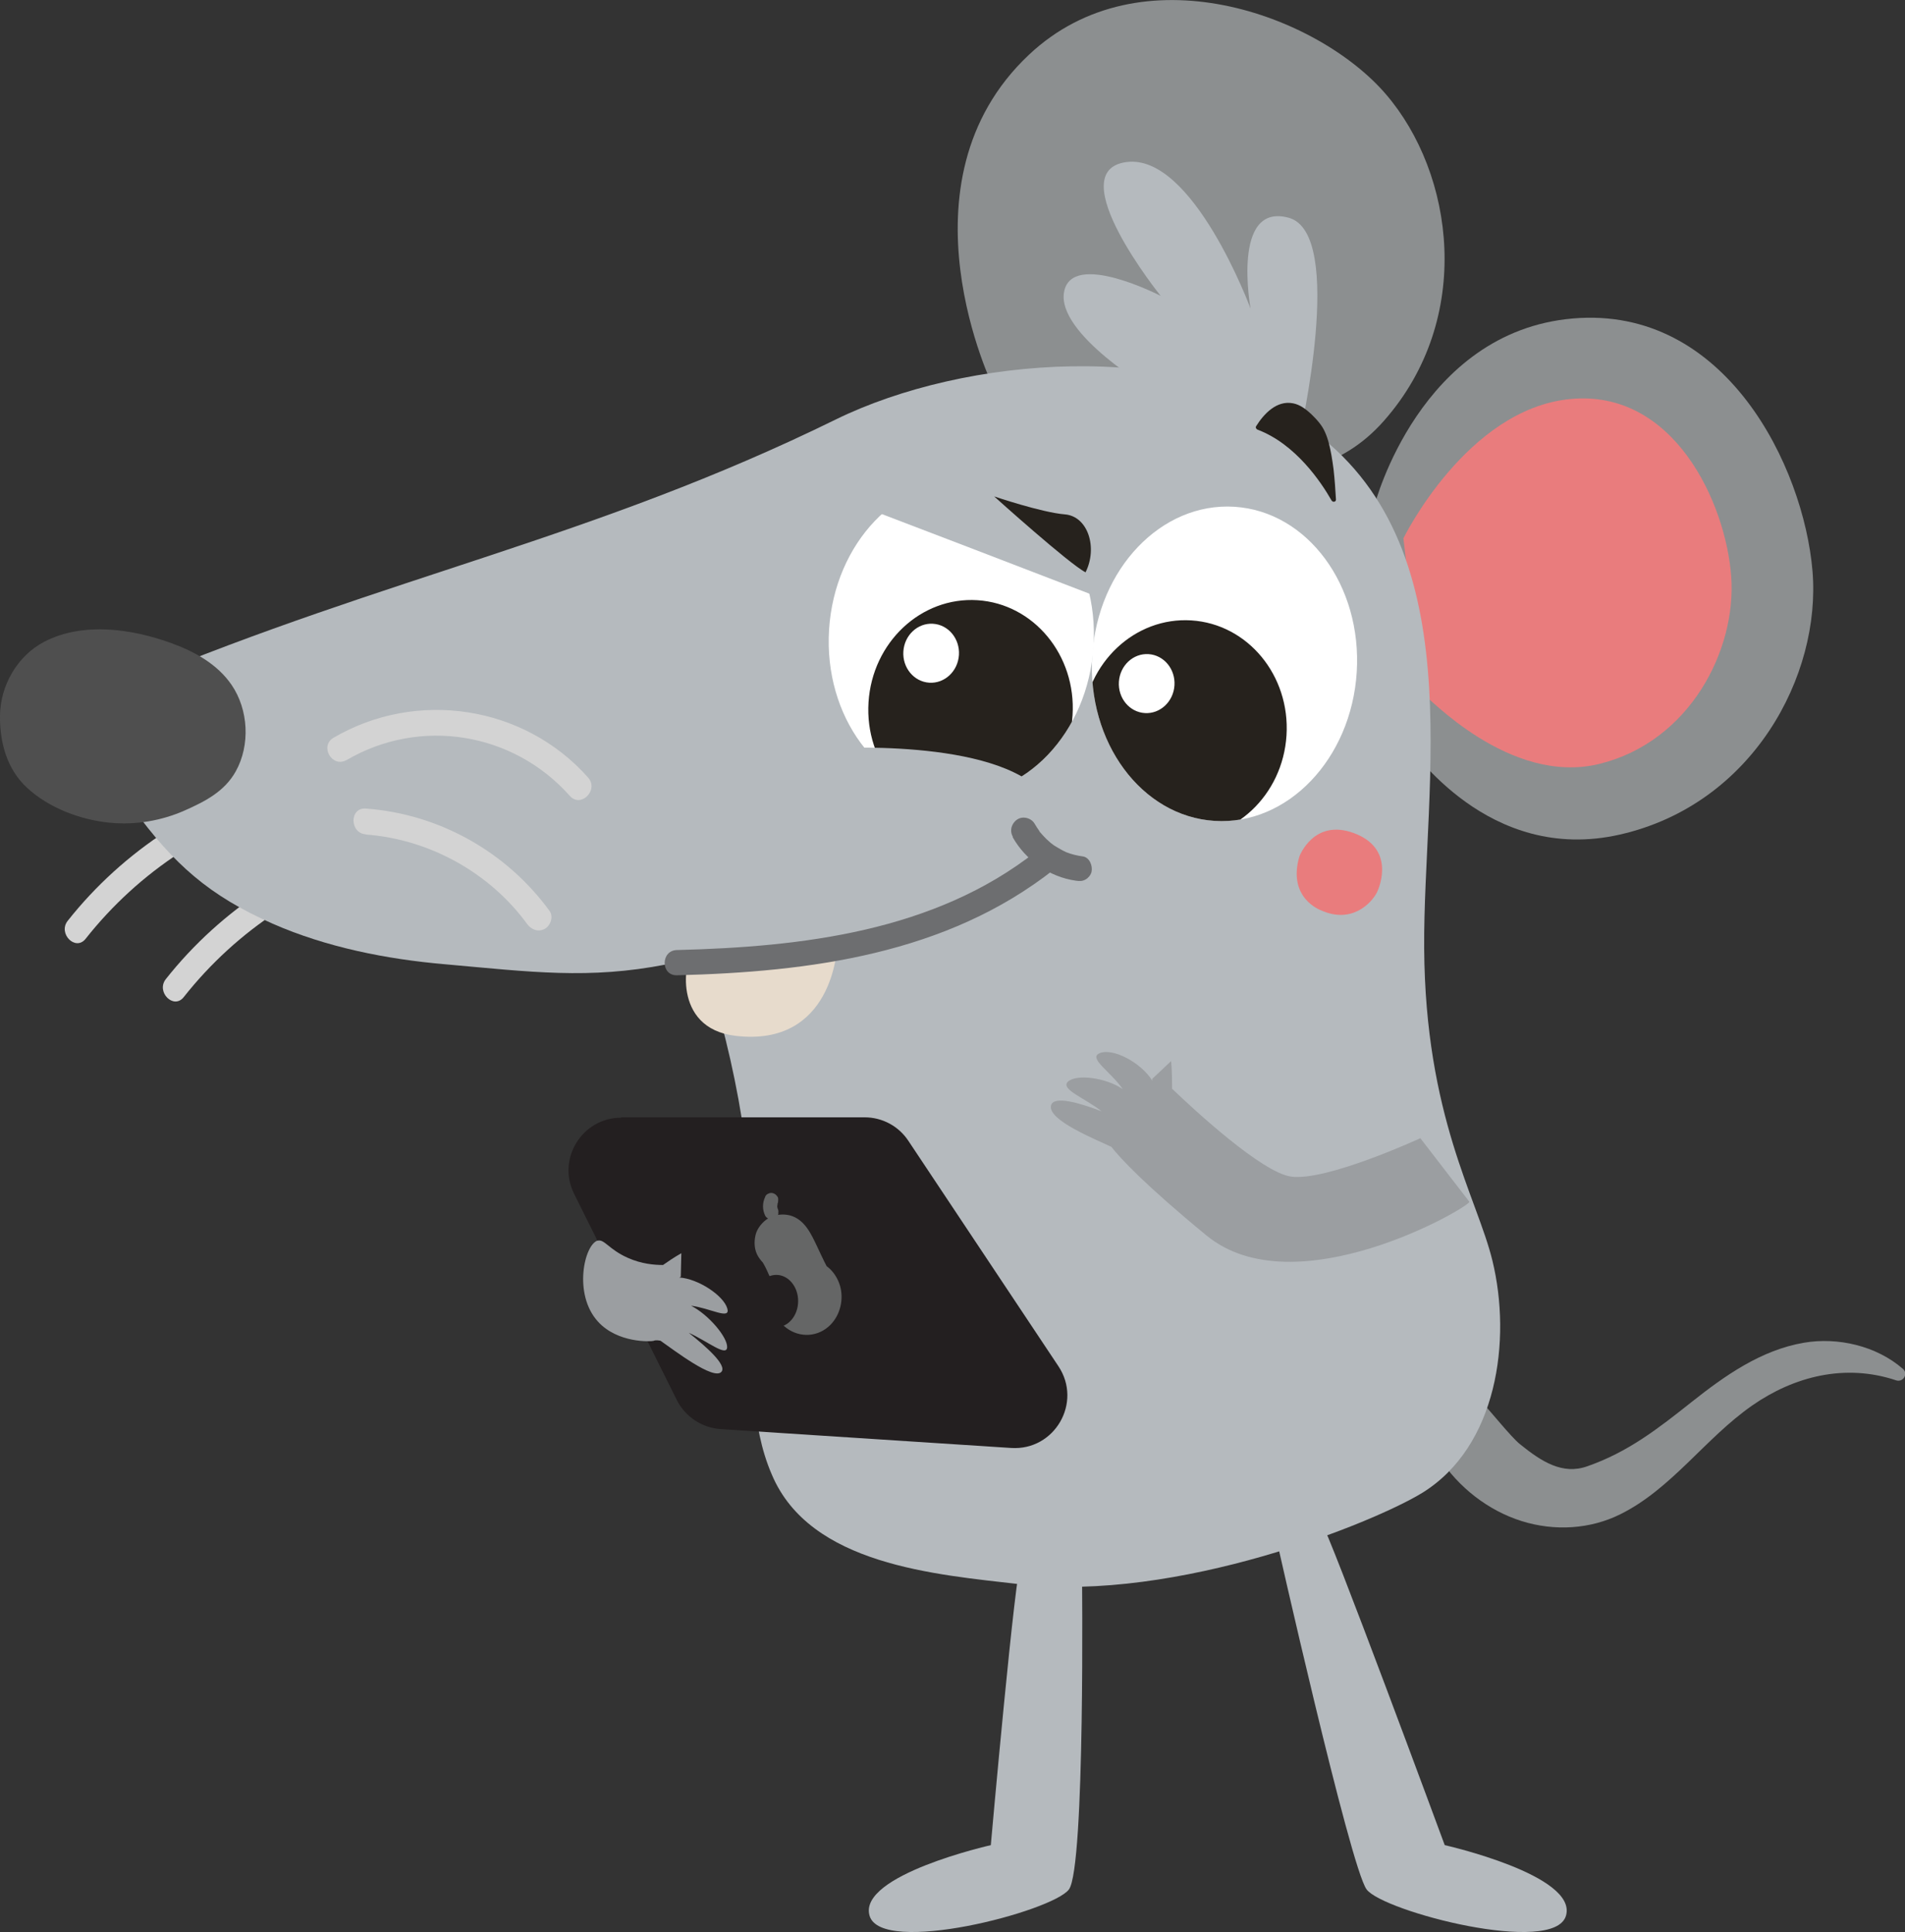 <svg xmlns="http://www.w3.org/2000/svg" xmlns:xlink="http://www.w3.org/1999/xlink" id="Ebene_2" data-name="Ebene 2" viewBox="0 0 101.94 103.37"><rect x="0" y="0" width="101.94" height="103.37" fill="#333333" stroke="none"/><defs><style>      .cls-1 {        fill: none;      }      .cls-2 {        fill: #e7dbcc;      }      .cls-3 {        fill: #6d6e70;      }      .cls-4 {        fill: #231f20;      }      .cls-5 {        fill: #656666;      }      .cls-6 {        fill: #4f4f4f;      }      .cls-7 {        clip-path: url(#clippath-1);      }      .cls-8 {        fill: #9b9ea1;      }      .cls-9 {        fill: #fff;      }      .cls-10 {        fill: #e97c7d;      }      .cls-11 {        fill: #b5babe;      }      .cls-12 {        fill: #8c8f90;      }      .cls-13 {        fill: #26221d;      }      .cls-14 {        fill: #d3d3d3;      }      .cls-15 {        clip-path: url(#clippath);      }    </style><clipPath id="clippath"><ellipse class="cls-1" cx="51.44" cy="34.13" rx="8.42" ry="7.09" transform="translate(14.14 83.32) rotate(-86.39)"></ellipse></clipPath><clipPath id="clippath-1"><ellipse class="cls-1" cx="65.52" cy="35.52" rx="8.42" ry="7.09" transform="translate(25.95 98.67) rotate(-86.39)"></ellipse></clipPath></defs><g id="Layer_2" data-name="Layer 2"><g><path class="cls-14" d="M20.72,44.7c-4.66,1.19-8.87,3.92-11.85,7.69-.53.68.42,1.64.96.96,2.85-3.61,6.8-6.2,11.26-7.35.84-.22.49-1.52-.36-1.3h0Z"></path><path class="cls-14" d="M15.47,41.58c-4.66,1.19-8.87,3.92-11.85,7.69-.53.68.42,1.64.96.96,2.85-3.61,6.8-6.2,11.26-7.35.84-.22.49-1.52-.36-1.3h0Z"></path><path class="cls-12" d="M73.57,26.98s2.41-9.23,10.59-9.94c8.18-.71,12.36,7.93,12.83,13.51s-3.19,12.48-10.3,14.1c-7.11,1.62-11.14-4.71-11.33-4.68s-1.78-12.99-1.78-12.99Z"></path><path class="cls-10" d="M75.1,28.8s3.38-6.91,8.92-7.45c5.55-.54,8.33,5.55,8.62,9.49.29,3.94-2.22,8.84-7.05,10.03s-9.28-3.73-9.41-3.71-1.08-8.36-1.08-8.36Z"></path><path class="cls-12" d="M77.01,77.98c1.03,1.6,2.63,2.84,4.41,3.4s3.69.43,5.28-.36c2.75-1.36,4.55-4.07,7.06-5.82,2.24-1.56,4.97-2.26,7.7-1.35.38.13.67-.35.37-.61-1.42-1.24-3.5-1.71-5.3-1.4-2.29.39-4.23,1.76-6.02,3.18-1.79,1.42-3.39,2.67-5.57,3.43-1.32.47-2.44-.24-3.6-1.18-.49-.39-1.65-1.86-2.1-2.31s-.92,1.23-1.5,1.33-.97.88-.56,1.35"></path><path class="cls-12" d="M53.18,20.78s-5.41-10.99,1.88-17.85c5.98-5.63,15.45-2.14,19.1,2.11,3.65,4.24,4.73,11.98-.09,17.46-4.81,5.48-12.24,1.22-12.37,1.36s-8.52-3.07-8.52-3.07Z"></path><path class="cls-11" d="M37.6,51.4s.01.03.02.05c1.83,5.49,2.82,11.33,2.7,17.12-.04,2.77-.26,5.5.33,8.24.15.71.36,1.41.65,2.08,2.04,4.85,8.78,5.35,13.27,5.87,8.43.98,18.99-3.32,21.54-4.89,4.01-2.48,4.79-8.17,3.75-12.43-.82-3.36-3.59-7.72-3.65-16.7-.06-8.84,2.66-21.69-6.26-27.91-6.77-4.72-18.34-3.77-25.24-.38-12.92,6.34-23.9,8.37-37.5,14.06-.56.23-1.61,3.16-1.49,3.51.3.92.82,2.44,1.39,3.22,2.19,3,4.08,4.68,7.48,6.18,2.87,1.26,6.09,1.9,9.22,2.17,4.6.41,7.7.82,11.84.01.6-.12,1.69.65,2.2,1.19.11.11-.28-1.52-.23-1.38Z"></path><ellipse class="cls-9" cx="51.44" cy="34.13" rx="8.42" ry="7.09" transform="translate(14.14 83.32) rotate(-86.39)"></ellipse><ellipse class="cls-9" cx="65.52" cy="35.52" rx="8.42" ry="7.09" transform="translate(25.95 98.67) rotate(-86.39)"></ellipse><ellipse class="cls-9" cx="62.08" cy="32.91" rx="1.58" ry="1.49" transform="translate(25.33 92.79) rotate(-86.39)"></ellipse><path class="cls-10" d="M69.53,45.83s.75-2.05,2.91-1.26c2.17.8,1.44,2.77,1.24,3.18-.28.55-1.34,1.71-3,.95,0,0-1.8-.64-1.15-2.87Z"></path><path class="cls-11" d="M69.53,23.41s2.51-10.92-.57-11.76c-3.08-.84-2.04,4.86-2.04,4.86,0,0-3.08-8.31-6.64-7.84s1.83,7.16,1.83,7.16c0,0-4.76-2.46-5.17-.21s4.76,5.28,4.76,5.28l3.76.47,4.08,2.04Z"></path><path class="cls-13" d="M71.25,26.77c-.54-.95-1.9-3-3.95-3.78-.08-.03-.13-.12-.08-.19.4-.64,1.09-1.4,1.98-1.22.36.07.68.31.95.56.29.28.58.59.74.95.19.41.28.85.36,1.28.04.24.08.49.11.73.06.54.1,1.09.13,1.63,0,.13-.17.16-.24.04Z"></path><g class="cls-15"><ellipse class="cls-13" cx="51.94" cy="37.92" rx="5.82" ry="5.47" transform="translate(10.82 87.37) rotate(-86.39)"></ellipse></g><ellipse class="cls-9" cx="49.82" cy="34.95" rx="1.58" ry="1.49" transform="translate(11.81 82.47) rotate(-86.39)"></ellipse><g class="cls-7"><ellipse class="cls-13" cx="63.39" cy="39" rx="5.82" ry="5.47" transform="translate(20.47 99.81) rotate(-86.39)"></ellipse></g><ellipse class="cls-9" cx="61.36" cy="36.57" rx="1.58" ry="1.49" transform="translate(21 95.51) rotate(-86.39)"></ellipse><path class="cls-6" d="M0,38.28c.02-1.61.93-3.19,2.36-3.94,2.08-1.08,4.69-.7,6.81.07,1.24.45,2.46,1.12,3.22,2.23.91,1.33,1.01,3.23.22,4.64-.6,1.07-1.64,1.6-2.72,2.08-1.24.55-2.63.79-3.99.66-1.58-.15-3.27-.78-4.45-1.87C.37,41.16-.02,39.71,0,38.28Z"></path><path class="cls-2" d="M37.03,51.15c-.33-.04-1.15,3.86,2.33,4.27,5.22.62,5.43-4.72,5.43-4.72l-4.37.45h-3.39Z"></path><path class="cls-3" d="M54.19,44.79c.69,1.23,1.98,2.14,3.39,2.33.19.03.35.03.52-.07.14-.08.27-.24.31-.4.07-.32-.1-.78-.47-.83-.3-.04-.59-.11-.87-.22-.04-.01-.07-.03-.1-.04-.08-.03.15.07.02,0-.07-.03-.14-.06-.2-.1-.13-.07-.26-.15-.39-.23-.06-.04-.12-.1-.18-.13.03.02.1.08.03.02-.03-.03-.07-.06-.1-.09-.11-.09-.21-.19-.31-.3-.05-.05-.1-.11-.15-.17-.02-.02-.07-.06-.07-.09.05.07.07.09.04.05,0-.01-.02-.02-.03-.04-.09-.13-.18-.26-.26-.4-.17-.31-.62-.44-.93-.24s-.43.6-.24.93h0Z"></path><path class="cls-10" d="M54.4,47.05c-1.43,1.34-7.4,2.67-7.4,2.67"></path><path class="cls-3" d="M36.23,52.18c7.11-.18,14.42-1.13,20.17-5.66.68-.54-.28-1.49-.96-.96-5.44,4.28-12.52,5.1-19.22,5.27-.87.02-.87,1.37,0,1.35h0Z"></path><path class="cls-11" d="M70.71,81.48c.31.2,6.6,17.24,6.6,17.24,0,0,7.11,1.6,6.49,3.77s-9.79-.22-10.67-1.4-4.89-19.02-4.89-19.02l2.47-.6Z"></path><path class="cls-11" d="M54.66,83.49c-.31.2-1.64,15.23-1.64,15.23,0,0-7.11,1.6-6.49,3.77.61,2.17,9.79-.22,10.67-1.4s.7-17,.7-17l-3.23-.6Z"></path><path class="cls-11" d="M44,26.31c.14,0,14.91,5.69,14.91,5.69l-.81-5.96-4.88-3.12-5.01.27-4.2,2.58"></path><path class="cls-11" d="M44.24,40.05s9.08-.62,11.64,2.47c-2.65.71-7.06,1.41-7.06,1.41l-2.29-1.23-2.29-2.65Z"></path><path class="cls-13" d="M53.2,26.56s4.02,3.62,4.89,4.06c.66-1.32.13-3-1.11-3.1s-3.78-.96-3.78-.96Z"></path><path class="cls-14" d="M18.54,40.67c3.94-2.31,8.92-1.5,11.95,1.91.59.67,1.57-.31.98-.98-3.43-3.86-9.17-4.73-13.62-2.13-.77.45-.07,1.64.7,1.19h0Z"></path><path class="cls-14" d="M19.58,44.65c3.39.25,6.63,2.04,8.63,4.79.22.3.6.45.95.25.3-.17.47-.64.25-.95-2.31-3.17-5.91-5.19-9.83-5.48-.89-.07-.88,1.32,0,1.38h0Z"></path><path class="cls-8" d="M76,60.9s-5.03,2.32-6.92,2.05c-1.57-.23-5.18-3.57-6.36-4.7,0-.36,0-.92-.05-1.48l-1.01.95s0,.08.01.11c-.62-1-2.14-1.78-2.83-1.48-.62.27.57.96,1.24,1.92-.93-.63-2.49-.81-2.93-.4-.43.41.9.87,1.8,1.59-1.14-.44-2.58-.87-2.71-.31-.18.79,2.42,1.82,3.23,2.21.48.61,1.78,2.02,5.09,4.74,4.74,3.9,14.03-1.49,14.07-1.8l-2.63-3.41Z"></path></g><path class="cls-4" d="M33.24,59.78h13.03c.94,0,1.82.47,2.34,1.26l8.03,12.06c1.29,1.94-.2,4.52-2.53,4.37l-15.55-1.01c-1-.07-1.89-.66-2.34-1.55l-5.5-11.04c-.93-1.87.43-4.07,2.52-4.07Z"></path><path class="cls-8" d="M31.98,66.38c.36-.1.6.47,1.62.92.74.33,1.43.38,1.88.38.23-.16.59-.41.98-.63l-.03,1.26s-.05.03-.08.04c1,.06,2.37.96,2.57,1.66.18.63-.94-.03-1.94-.15.94.48,1.95,1.68,1.93,2.22-.02.54-1.08-.34-2.05-.77.93.74,2.04,1.72,1.75,2.08-.4.5-2.56-1.17-3.27-1.66-.11-.02-.18-.02-.23-.02-.08,0-.14.03-.14.03-.13.04-1.93.13-2.98-1.04-1.33-1.47-.72-4.13,0-4.33Z"></path><path class="cls-5" d="M42.63,67.5c-.43.09-.79.34-1.11.62-.37.32-.56,1-.39,1.46.22.56.45,1.08.94,1.46.73.56,1.73.5,2.38-.17.52-.54.71-1.36.5-2.08-.1-.34-.29-.66-.54-.9-.16-.16-.35-.25-.52-.38l.3.23s-.02-.02-.03-.04l.23.3c-.11-.15-.19-.33-.28-.5-.13-.26-.25-.53-.38-.8-.32-.67-.66-1.45-1.45-1.67-.38-.1-.82-.05-1.16.15-.31.18-.61.54-.69.9-.09.38-.07.81.15,1.16s.51.59.9.69h0c-.12-.05-.24-.1-.36-.15,0,0,.01,0,.02.01l-.3-.23s.03.03.05.05l-.23-.3c.3.4.48.9.69,1.35.11.23.22.46.34.68.1.17.22.35.35.49.16.16.34.25.51.37l-.3-.23s.08.07.12.12l-.23-.3s.05.08.07.12l-.15-.36s.03.1.04.15l-.05-.4c0,.07,0,.14,0,.21l.05-.4s-.02.09-.04.14l.15-.36c-.02.06-.05.1-.09.15l.23-.3s-.05.06-.09.08l.3-.23s-.04.03-.06.04l.36-.15s-.04.01-.07.02l.4-.05s-.04,0-.07,0l.4.05s-.05-.01-.07-.02l.36.15s-.05-.03-.07-.04l.3.23s-.09-.08-.13-.13l.23.3c-.09-.12-.15-.25-.21-.38l.15.36c-.02-.05-.04-.11-.07-.16l-.39,1.46s.06-.05.09-.08l-.3.23c.06-.04.13-.08.2-.11l-.36.15c.05-.02.1-.03.16-.04.36-.07.72-.38.9-.69.19-.32.27-.8.15-1.16s-.34-.71-.69-.9c-.37-.2-.74-.24-1.16-.15h0Z"></path><path class="cls-5" d="M40.95,64.03c-.04.08-.07.16-.09.25s-.03.18-.03.26.01.18.03.26.05.17.09.25c.02.04.06.08.1.11.04.03.08.06.13.07.05.02.1.02.15,0,.05,0,.1-.02.14-.04l.08-.06s.08-.1.1-.17v-.1c.01-.07,0-.13-.04-.19h0s.03.05.04.08c-.03-.06-.05-.13-.06-.2v.1c0-.07,0-.14.01-.22v.1c0-.07.01-.14.04-.2l-.04.09s0-.01,0-.02c.03-.04.04-.09.04-.14.01-.05,0-.1,0-.15-.01-.05-.03-.09-.07-.13-.03-.04-.06-.07-.11-.1l-.09-.04c-.07-.02-.13-.02-.2,0l-.09.04c-.06.03-.1.08-.13.13h0Z"></path><ellipse class="cls-4" cx="41.54" cy="69.61" rx="1.17" ry="1.4"></ellipse></g></svg>